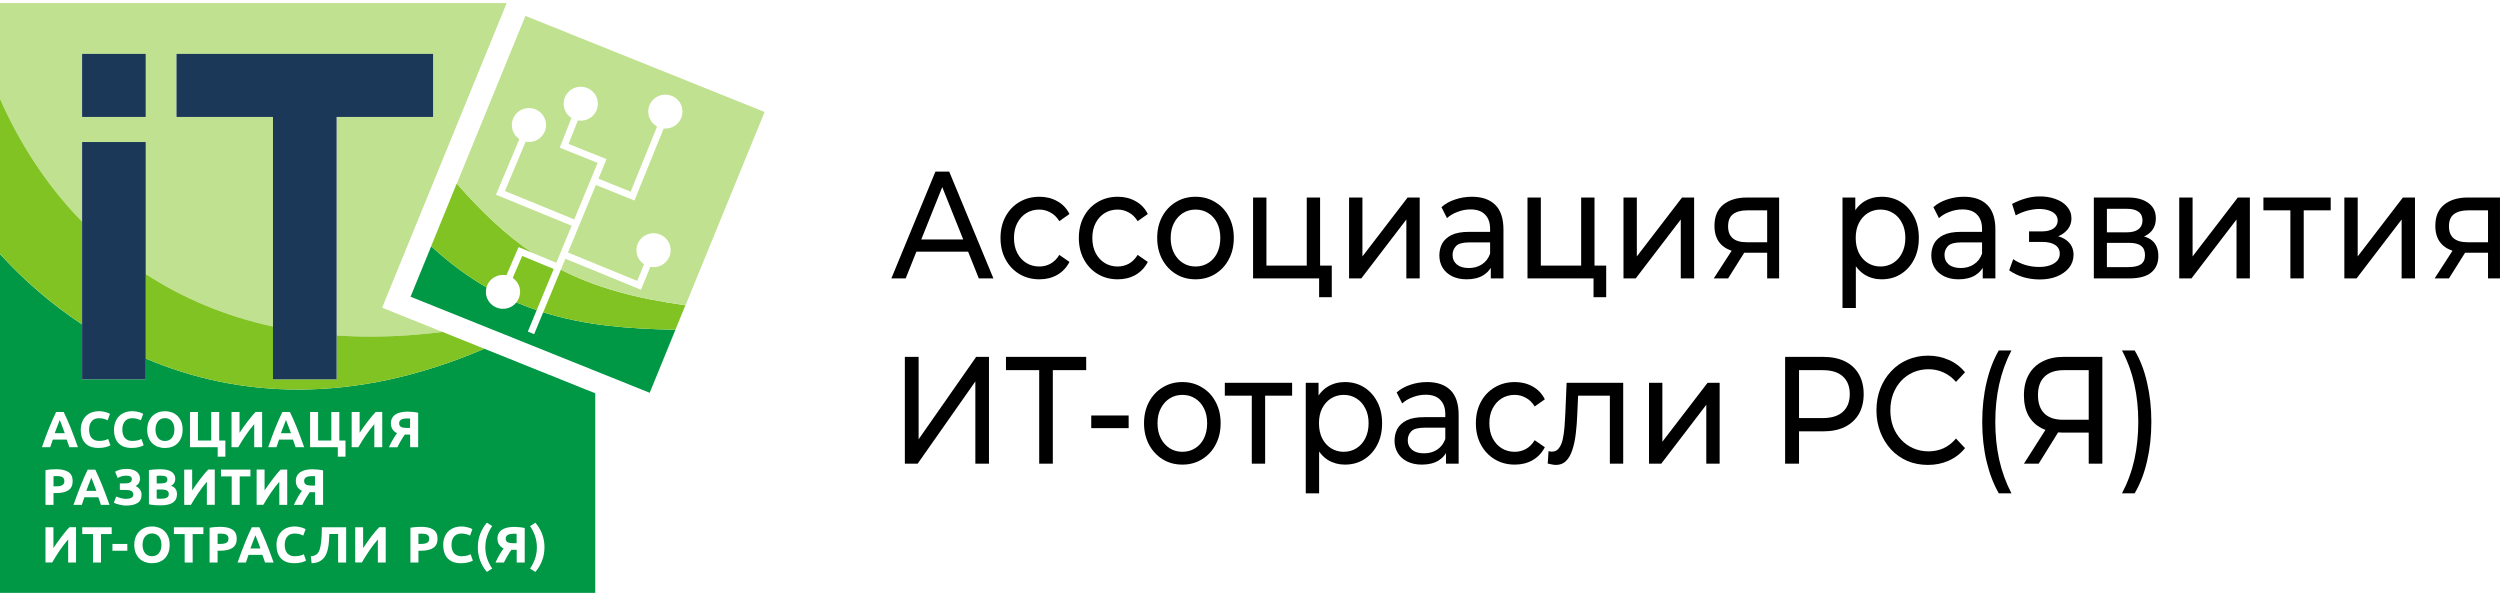 <?xml version="1.0" encoding="UTF-8"?> <svg xmlns="http://www.w3.org/2000/svg" width="253" height="60" viewBox="0 0 253 60" fill="none"> <g clip-path="url(#clip0_1_149)"> <path d="M54.057 33.815L53.417 33.554L54.313 31.387C53.624 31.153 52.941 30.893 52.26 30.601C51.948 30.991 51.468 31.246 50.923 31.252C49.967 31.262 49.182 30.505 49.171 29.557C49.167 29.393 49.192 29.235 49.233 29.084C47.354 27.993 45.491 26.631 43.639 24.922L41.547 30.027L65.75 39.75L68.357 33.369C63.68 33.287 59.252 32.95 54.969 31.605L54.057 33.815Z" fill="#009745"></path> <path d="M51.11 31.238C51.12 31.238 51.134 31.235 51.145 31.235C51.135 31.235 51.124 31.238 51.11 31.238ZM51.387 31.184C51.397 31.18 51.409 31.176 51.419 31.174C51.409 31.176 51.399 31.18 51.387 31.184ZM51.297 31.207C51.307 31.203 51.321 31.2 51.332 31.2C51.322 31.2 51.307 31.203 51.297 31.207ZM51.243 31.217C51.233 31.221 51.219 31.221 51.208 31.225C51.218 31.225 51.229 31.221 51.243 31.217ZM51.017 31.248C51.027 31.248 51.038 31.245 51.048 31.245C51.038 31.245 51.028 31.248 51.017 31.248ZM54.971 31.605C59.25 32.95 63.678 33.286 68.352 33.369L69.363 30.891C64.242 30.185 60.254 29.079 56.76 27.289L54.056 33.818L54.971 31.605ZM49.172 29.481C49.172 29.505 49.172 29.532 49.172 29.559C49.172 29.53 49.172 29.506 49.172 29.481ZM49.196 29.245C49.196 29.252 49.192 29.259 49.192 29.266C49.192 29.259 49.196 29.251 49.196 29.245ZM49.186 29.309C49.182 29.331 49.182 29.351 49.178 29.372C49.182 29.351 49.182 29.331 49.186 29.309ZM49.172 29.454C49.172 29.436 49.176 29.419 49.176 29.399C49.176 29.42 49.176 29.436 49.172 29.454ZM51.91 30.929C51.918 30.925 51.92 30.921 51.928 30.915C51.92 30.922 51.918 30.926 51.91 30.929ZM51.983 30.874C51.986 30.87 51.993 30.866 51.996 30.864C51.994 30.868 51.99 30.872 51.983 30.874ZM52.066 30.806C52.063 30.809 52.059 30.813 52.056 30.813C52.063 30.809 52.066 30.806 52.066 30.806ZM51.887 28.127C52.333 28.433 52.628 28.94 52.634 29.516C52.638 29.924 52.499 30.304 52.26 30.6C52.941 30.891 53.628 31.152 54.313 31.386L53.417 33.554L56.038 27.222L52.845 25.901L51.887 28.127ZM49.231 29.083C49.428 28.363 50.089 27.831 50.878 27.821C51.007 27.821 51.128 27.831 51.249 27.856L52.478 25.008L53.891 25.591C51.243 23.808 48.801 21.516 46.222 18.572L41.548 30.023L43.639 24.918C45.488 26.631 47.351 27.993 49.231 29.083ZM51.481 31.152C51.489 31.149 51.498 31.145 51.505 31.145C51.498 31.149 51.491 31.149 51.481 31.152ZM51.674 31.07C51.678 31.07 51.678 31.07 51.674 31.07C51.678 31.07 51.678 31.07 51.674 31.07ZM51.834 30.981C51.842 30.977 51.848 30.974 51.852 30.967C51.848 30.974 51.842 30.977 51.834 30.981ZM51.772 31.018C51.764 31.022 51.762 31.026 51.754 31.028C51.762 31.026 51.766 31.022 51.772 31.018Z" fill="#81C322"></path> <path d="M77.379 11.332L53.175 1.61L46.23 18.581C48.806 21.521 51.243 23.809 53.888 25.594L52.475 25.011L56.298 26.592L57.849 22.843L50.194 19.707L52.559 14.073C52.106 13.767 51.804 13.256 51.798 12.673C51.788 11.726 52.553 10.947 53.508 10.937C54.464 10.927 55.248 11.684 55.26 12.632C55.27 13.578 54.505 14.358 53.55 14.368C53.429 14.368 53.312 14.358 53.197 14.337L51.099 19.332L58.113 22.204L60.48 16.482L56.641 14.949L57.832 11.937C57.361 11.634 57.049 11.113 57.043 10.517C57.033 9.57 57.798 8.79 58.753 8.78C59.709 8.771 60.494 9.528 60.505 10.476C60.515 11.422 59.75 12.202 58.795 12.211C58.688 12.211 58.581 12.204 58.481 12.188L57.539 14.568L61.385 16.105L60.565 18.085L63.823 19.396L66.502 12.799C65.973 12.51 65.609 11.954 65.602 11.314C65.592 10.367 66.357 9.588 67.312 9.578C68.268 9.568 69.053 10.325 69.064 11.273C69.074 12.219 68.309 12.999 67.355 13.009C67.292 13.009 67.23 13.005 67.167 13.001L64.207 20.291L60.306 18.72L57.477 25.554L64.485 28.425L65.178 26.748C64.721 26.442 64.417 25.928 64.409 25.341C64.399 24.395 65.164 23.615 66.119 23.605C67.075 23.595 67.86 24.353 67.871 25.3C67.881 26.247 67.116 27.026 66.161 27.036C66.044 27.036 65.929 27.026 65.818 27.005L64.862 29.321L57.214 26.186L54.057 33.815L56.761 27.286C60.254 29.077 64.243 30.181 69.364 30.889L65.753 39.747L77.379 11.332Z" fill="#C0E190"></path> <path d="M26.051 54.683C26.006 54.567 25.965 54.464 25.93 54.377C25.896 54.288 25.869 54.22 25.845 54.169C25.828 54.22 25.8 54.291 25.766 54.38C25.731 54.469 25.694 54.57 25.649 54.686C25.605 54.802 25.557 54.932 25.502 55.068C25.448 55.207 25.392 55.354 25.337 55.507L26.358 55.507C26.303 55.354 26.251 55.207 26.199 55.068C26.147 54.928 26.096 54.799 26.051 54.683Z" fill="#009745"></path> <path d="M31.879 49.144V48.19C31.838 48.186 31.794 48.182 31.745 48.182C31.697 48.182 31.639 48.182 31.567 48.182C31.464 48.182 31.363 48.19 31.27 48.206C31.174 48.219 31.092 48.246 31.019 48.281C30.947 48.316 30.889 48.366 30.844 48.428C30.799 48.492 30.778 48.572 30.778 48.667C30.778 48.847 30.844 48.973 30.97 49.041C31.101 49.109 31.29 49.144 31.545 49.144L31.879 49.144Z" fill="#009745"></path> <path d="M16.895 49.645C16.771 49.577 16.593 49.538 16.362 49.538H15.856V50.452C15.914 50.459 15.976 50.465 16.048 50.469C16.116 50.473 16.193 50.476 16.275 50.476C16.516 50.476 16.709 50.442 16.857 50.374C17.005 50.306 17.08 50.18 17.08 49.996C17.081 49.829 17.019 49.714 16.895 49.645Z" fill="#009745"></path> <path d="M6.299 48.279C6.231 48.242 6.152 48.211 6.055 48.198C5.958 48.184 5.852 48.174 5.735 48.174C5.677 48.174 5.618 48.178 5.563 48.182C5.508 48.185 5.456 48.189 5.415 48.192V49.215H5.669C5.948 49.215 6.158 49.178 6.299 49.102C6.441 49.027 6.513 48.887 6.513 48.683C6.513 48.585 6.495 48.503 6.458 48.438C6.42 48.368 6.367 48.316 6.299 48.279Z" fill="#009745"></path> <path d="M49.013 35.293C35.639 41.039 24.01 40.23 14.748 36.284V38.391L8.308 38.391V32.827C5.135 30.741 2.352 28.299 0 25.709L0 60.001L60.241 60.001V39.801L49.013 35.293ZM31.381 41.695L32.191 41.695V44.584L33.531 44.584V41.695H34.341V44.584H34.964V46.213H34.185V45.259L31.381 45.259V41.695ZM27.521 44.196C27.642 43.87 27.759 43.562 27.878 43.273C27.995 42.984 28.11 42.711 28.221 42.453C28.336 42.196 28.449 41.942 28.574 41.695H29.343C29.46 41.942 29.579 42.196 29.692 42.453C29.807 42.715 29.924 42.986 30.038 43.273C30.155 43.562 30.274 43.87 30.395 44.196C30.516 44.522 30.645 44.879 30.783 45.259H29.915C29.873 45.136 29.831 45.009 29.786 44.879C29.741 44.748 29.692 44.617 29.647 44.488L28.242 44.488C28.197 44.619 28.152 44.749 28.107 44.879C28.062 45.008 28.021 45.136 27.979 45.259H27.138C27.271 44.879 27.4 44.522 27.521 44.196ZM27.178 49.053C27.32 48.85 27.461 48.659 27.607 48.47C27.749 48.285 27.89 48.107 28.029 47.941C28.167 47.777 28.292 47.636 28.409 47.522L29.067 47.522V51.09L28.267 51.09V48.754C27.963 49.107 27.675 49.481 27.405 49.879C27.135 50.277 26.882 50.682 26.65 51.087L25.971 51.087V47.519L26.774 47.519V49.625C26.904 49.447 27.037 49.256 27.178 49.053ZM23.436 41.695H24.24V43.801C24.364 43.616 24.495 43.425 24.638 43.222C24.78 43.019 24.921 42.828 25.067 42.639C25.209 42.453 25.35 42.276 25.489 42.11C25.628 41.945 25.752 41.804 25.87 41.691L26.527 41.691V45.259L25.727 45.259V42.922C25.423 43.276 25.136 43.65 24.865 44.048C24.595 44.446 24.342 44.851 24.11 45.255H23.431V41.695H23.436ZM22.365 48.212V47.526L25.345 47.526V48.212L24.258 48.212V51.094H23.448V48.212L22.365 48.212ZM19.225 41.695L20.035 41.695V44.584H21.375V41.695L22.185 41.695V44.584L22.808 44.584V46.213L22.029 46.213V45.259L19.225 45.259V41.695ZM15.047 42.672C15.144 42.439 15.275 42.247 15.437 42.089C15.6 41.931 15.79 41.814 16.009 41.732C16.224 41.654 16.452 41.615 16.69 41.615C16.936 41.615 17.168 41.656 17.387 41.732C17.605 41.811 17.795 41.931 17.958 42.089C18.12 42.247 18.249 42.442 18.343 42.672C18.436 42.906 18.481 43.173 18.481 43.478C18.481 43.783 18.436 44.051 18.343 44.284C18.249 44.518 18.124 44.709 17.966 44.867C17.806 45.025 17.616 45.142 17.398 45.221C17.176 45.299 16.941 45.337 16.688 45.337C16.442 45.337 16.21 45.296 15.991 45.221C15.773 45.142 15.583 45.025 15.42 44.867C15.258 44.713 15.129 44.518 15.035 44.284C14.942 44.05 14.897 43.783 14.897 43.478C14.902 43.17 14.949 42.902 15.047 42.672ZM11.684 42.686C11.778 42.452 11.906 42.257 12.069 42.099C12.231 41.937 12.426 41.818 12.65 41.736C12.875 41.654 13.117 41.613 13.38 41.613C13.533 41.613 13.671 41.623 13.796 41.648C13.921 41.672 14.032 41.696 14.122 41.724C14.215 41.755 14.295 41.782 14.358 41.813C14.42 41.844 14.465 41.868 14.492 41.885L14.257 42.533C14.146 42.475 14.018 42.424 13.868 42.385C13.72 42.344 13.554 42.323 13.367 42.323C13.242 42.323 13.121 42.344 13 42.385C12.879 42.426 12.775 42.492 12.685 42.584C12.592 42.676 12.519 42.793 12.463 42.937C12.408 43.081 12.38 43.257 12.38 43.462C12.38 43.626 12.397 43.782 12.434 43.922C12.469 44.066 12.528 44.186 12.61 44.289C12.69 44.392 12.798 44.474 12.929 44.533C13.06 44.595 13.22 44.622 13.407 44.622C13.524 44.622 13.631 44.615 13.721 44.601C13.815 44.587 13.897 44.57 13.971 44.553C14.043 44.535 14.106 44.512 14.162 44.488C14.217 44.464 14.265 44.443 14.314 44.42L14.539 45.065C14.424 45.133 14.262 45.196 14.054 45.25C13.847 45.305 13.604 45.332 13.331 45.332C12.745 45.332 12.298 45.171 11.994 44.849C11.686 44.527 11.533 44.07 11.533 43.477C11.543 43.18 11.592 42.92 11.684 42.686ZM11.761 50.251C11.809 50.272 11.868 50.296 11.94 50.319C12.009 50.346 12.089 50.37 12.176 50.395C12.262 50.419 12.352 50.44 12.446 50.457C12.539 50.475 12.633 50.485 12.726 50.485C12.955 50.485 13.138 50.453 13.281 50.385C13.423 50.32 13.492 50.207 13.492 50.046C13.492 49.946 13.468 49.868 13.423 49.802C13.378 49.74 13.316 49.692 13.239 49.661C13.163 49.63 13.07 49.607 12.962 49.597C12.855 49.587 12.74 49.579 12.617 49.579L12.129 49.579V48.92L12.675 48.92C12.769 48.92 12.855 48.913 12.939 48.899C13.018 48.885 13.091 48.862 13.15 48.827C13.208 48.792 13.257 48.748 13.292 48.693C13.327 48.638 13.344 48.569 13.344 48.486C13.344 48.369 13.296 48.283 13.206 48.222C13.112 48.164 12.981 48.137 12.811 48.137C12.62 48.137 12.454 48.158 12.313 48.201C12.171 48.246 12.036 48.301 11.908 48.373L11.648 47.739C11.787 47.653 11.953 47.584 12.15 47.53C12.343 47.479 12.569 47.452 12.818 47.452C13.011 47.452 13.192 47.473 13.358 47.516C13.524 47.561 13.666 47.623 13.787 47.705C13.908 47.791 14.002 47.897 14.071 48.025C14.137 48.155 14.171 48.302 14.171 48.474C14.171 48.604 14.136 48.735 14.063 48.862C13.991 48.992 13.883 49.098 13.737 49.188C13.817 49.229 13.893 49.277 13.962 49.332C14.031 49.386 14.093 49.452 14.149 49.521C14.202 49.593 14.247 49.675 14.278 49.764C14.309 49.857 14.326 49.956 14.326 50.071C14.326 50.451 14.192 50.73 13.918 50.901C13.645 51.077 13.267 51.162 12.783 51.162C12.662 51.162 12.54 51.155 12.422 51.135C12.305 51.118 12.186 51.098 12.079 51.07C11.971 51.043 11.868 51.016 11.771 50.981C11.673 50.946 11.591 50.912 11.517 50.874L11.761 50.251ZM8.32 42.686C8.413 42.452 8.542 42.257 8.704 42.099C8.866 41.937 9.061 41.818 9.286 41.736C9.51 41.654 9.752 41.613 10.016 41.613C10.168 41.613 10.306 41.623 10.431 41.648C10.556 41.672 10.667 41.696 10.757 41.724C10.851 41.755 10.931 41.782 10.993 41.813C11.055 41.844 11.1 41.868 11.128 41.885L10.892 42.533C10.781 42.475 10.653 42.424 10.504 42.385C10.355 42.344 10.189 42.323 10.002 42.323C9.877 42.323 9.756 42.344 9.635 42.385C9.514 42.426 9.41 42.492 9.321 42.584C9.227 42.676 9.155 42.793 9.098 42.937C9.043 43.081 9.015 43.257 9.015 43.462C9.015 43.626 9.032 43.782 9.07 43.922C9.105 44.066 9.163 44.186 9.246 44.289C9.326 44.392 9.433 44.474 9.564 44.533C9.695 44.595 9.855 44.622 10.042 44.622C10.159 44.622 10.267 44.615 10.356 44.601C10.45 44.587 10.532 44.57 10.606 44.553C10.678 44.535 10.741 44.512 10.797 44.488C10.852 44.464 10.901 44.443 10.949 44.42L11.174 45.065C11.059 45.133 10.897 45.196 10.69 45.25C10.482 45.305 10.239 45.332 9.966 45.332C9.38 45.332 8.934 45.171 8.629 44.849C8.321 44.527 8.169 44.07 8.169 43.477C8.177 43.18 8.226 42.92 8.32 42.686ZM4.625 44.196C4.746 43.87 4.864 43.562 4.982 43.273C5.1 42.984 5.215 42.711 5.326 42.453C5.44 42.196 5.554 41.942 5.679 41.695L6.448 41.695C6.565 41.942 6.683 42.196 6.797 42.453C6.912 42.715 7.029 42.986 7.143 43.273C7.26 43.562 7.379 43.87 7.5 44.196C7.621 44.522 7.749 44.879 7.888 45.259H7.019C6.978 45.136 6.936 45.009 6.891 44.879C6.846 44.748 6.797 44.617 6.752 44.488L5.346 44.488C5.301 44.619 5.256 44.749 5.211 44.879C5.166 45.009 5.125 45.136 5.082 45.259L4.241 45.259C4.376 44.879 4.504 44.522 4.625 44.196ZM7.354 48.686C7.354 49.115 7.208 49.424 6.917 49.617C6.626 49.808 6.21 49.901 5.67 49.901L5.414 49.901V51.095L4.604 51.095V47.578C4.78 47.544 4.967 47.52 5.165 47.506C5.362 47.492 5.535 47.485 5.684 47.485C6.22 47.485 6.632 47.577 6.919 47.766C7.209 47.955 7.354 48.261 7.354 48.686ZM7.699 56.926H6.899V54.591C6.595 54.944 6.308 55.318 6.037 55.716C5.767 56.114 5.514 56.52 5.282 56.924L4.603 56.924V53.356L5.407 53.356V55.463C5.532 55.277 5.663 55.086 5.805 54.883C5.947 54.68 6.088 54.489 6.234 54.3C6.376 54.115 6.517 53.937 6.656 53.771C6.795 53.607 6.919 53.465 7.037 53.352H7.694V56.926H7.699ZM7.437 51.095C7.572 50.711 7.701 50.358 7.822 50.032C7.943 49.706 8.06 49.398 8.179 49.109C8.296 48.821 8.411 48.547 8.522 48.29C8.637 48.032 8.75 47.779 8.875 47.531L9.644 47.531C9.761 47.779 9.88 48.032 9.993 48.29C10.108 48.551 10.225 48.822 10.339 49.109C10.456 49.398 10.575 49.706 10.696 50.032C10.817 50.358 10.945 50.715 11.084 51.095H10.215C10.174 50.972 10.132 50.845 10.087 50.715C10.042 50.584 9.993 50.453 9.948 50.324L8.542 50.324C8.497 50.455 8.452 50.585 8.407 50.715C8.362 50.845 8.321 50.972 8.278 51.095L7.437 51.095ZM11.307 54.045H10.22V56.926H9.41V54.045L8.323 54.045V53.358L11.304 53.358V54.045H11.307ZM12.883 55.736L11.377 55.736V55.044L12.884 55.044V55.736H12.883ZM17.034 55.945C16.94 56.179 16.815 56.37 16.657 56.528C16.497 56.686 16.307 56.803 16.089 56.882C15.867 56.96 15.632 56.998 15.379 56.998C15.133 56.998 14.901 56.958 14.682 56.882C14.464 56.803 14.274 56.686 14.111 56.528C13.948 56.374 13.82 56.179 13.726 55.945C13.633 55.711 13.588 55.444 13.588 55.139C13.588 54.833 13.636 54.566 13.734 54.334C13.831 54.1 13.962 53.908 14.124 53.75C14.287 53.592 14.477 53.475 14.696 53.393C14.911 53.315 15.139 53.276 15.377 53.276C15.623 53.276 15.855 53.318 16.074 53.393C16.292 53.472 16.482 53.592 16.645 53.75C16.808 53.908 16.936 54.103 17.03 54.334C17.123 54.567 17.168 54.835 17.168 55.139C17.172 55.445 17.127 55.715 17.034 55.945ZM16.268 51.139C16.071 51.139 15.874 51.131 15.679 51.121C15.482 51.108 15.281 51.08 15.07 51.035V47.577C15.236 47.546 15.416 47.522 15.617 47.509C15.814 47.491 15.998 47.485 16.167 47.485C16.396 47.485 16.607 47.502 16.798 47.534C16.988 47.568 17.154 47.623 17.293 47.701C17.432 47.78 17.539 47.883 17.619 48.014C17.699 48.144 17.736 48.302 17.736 48.49C17.736 48.775 17.598 49.001 17.32 49.165C17.549 49.251 17.705 49.368 17.787 49.515C17.871 49.663 17.912 49.827 17.912 50.012C17.912 50.386 17.774 50.667 17.5 50.856C17.221 51.047 16.813 51.139 16.268 51.139ZM20.585 54.045H19.498V56.926L18.688 56.926V54.045L17.601 54.045V53.358L20.582 53.358V54.045H20.585ZM20.077 49.884C19.808 50.282 19.555 50.687 19.322 51.091L18.643 51.091V47.524L19.447 47.524V49.63C19.572 49.445 19.703 49.253 19.845 49.051C19.988 48.848 20.129 48.657 20.275 48.468C20.417 48.282 20.558 48.104 20.697 47.939C20.835 47.775 20.96 47.633 21.077 47.52H21.735V51.088H20.935V48.751C20.634 49.112 20.347 49.486 20.077 49.884ZM23.522 55.448C23.231 55.637 22.816 55.733 22.275 55.733H22.019V56.926L21.209 56.926V53.41C21.385 53.375 21.573 53.351 21.77 53.337C21.967 53.324 22.14 53.316 22.289 53.316C22.826 53.316 23.238 53.408 23.524 53.597C23.812 53.786 23.958 54.091 23.958 54.516C23.958 54.948 23.813 55.256 23.522 55.448ZM26.822 56.926C26.781 56.803 26.738 56.676 26.693 56.546C26.648 56.415 26.6 56.285 26.555 56.155L25.149 56.155C25.105 56.286 25.06 56.416 25.015 56.546C24.97 56.676 24.929 56.803 24.886 56.926H24.045C24.18 56.542 24.308 56.189 24.429 55.863C24.55 55.537 24.668 55.229 24.786 54.94C24.904 54.652 25.018 54.378 25.13 54.121C25.244 53.863 25.358 53.61 25.483 53.362L26.252 53.362C26.369 53.61 26.487 53.863 26.601 54.121C26.716 54.382 26.833 54.653 26.947 54.94C27.064 55.229 27.183 55.537 27.304 55.863C27.425 56.189 27.553 56.546 27.692 56.926H26.822ZM30.501 56.916C30.294 56.971 30.051 56.998 29.777 56.998C29.192 56.998 28.745 56.837 28.441 56.515C28.132 56.193 27.98 55.736 27.98 55.143C27.98 54.848 28.029 54.583 28.119 54.355C28.212 54.121 28.341 53.926 28.503 53.768C28.665 53.606 28.86 53.487 29.085 53.404C29.309 53.322 29.551 53.281 29.815 53.281C29.967 53.281 30.105 53.291 30.23 53.316C30.355 53.341 30.466 53.365 30.556 53.392C30.65 53.423 30.73 53.45 30.792 53.482C30.854 53.513 30.899 53.536 30.927 53.554L30.691 54.202C30.58 54.143 30.452 54.092 30.303 54.054C30.154 54.013 29.988 53.992 29.801 53.992C29.676 53.992 29.555 54.013 29.434 54.054C29.313 54.095 29.209 54.161 29.119 54.253C29.026 54.345 28.953 54.462 28.897 54.606C28.843 54.75 28.814 54.925 28.814 55.131C28.814 55.295 28.831 55.45 28.869 55.591C28.904 55.735 28.962 55.854 29.045 55.958C29.125 56.061 29.232 56.143 29.363 56.201C29.494 56.264 29.654 56.291 29.841 56.291C29.958 56.291 30.066 56.283 30.155 56.27C30.249 56.256 30.331 56.239 30.405 56.221C30.477 56.204 30.54 56.18 30.596 56.157C30.651 56.133 30.7 56.112 30.748 56.088L30.973 56.734C30.868 56.8 30.709 56.862 30.501 56.916ZM30.979 50.381C30.841 50.615 30.712 50.851 30.595 51.095H29.74C29.802 50.955 29.868 50.818 29.941 50.676C30.009 50.539 30.083 50.409 30.155 50.286C30.228 50.163 30.298 50.049 30.366 49.942C30.435 49.839 30.497 49.747 30.56 49.667C30.484 49.633 30.407 49.589 30.335 49.531C30.259 49.476 30.193 49.408 30.134 49.328C30.076 49.25 30.027 49.156 29.992 49.047C29.957 48.938 29.937 48.813 29.937 48.673C29.937 48.477 29.976 48.306 30.054 48.158C30.13 48.01 30.241 47.887 30.386 47.787C30.529 47.688 30.704 47.612 30.913 47.565C31.118 47.516 31.35 47.489 31.606 47.489C31.752 47.489 31.92 47.499 32.119 47.516C32.312 47.533 32.507 47.561 32.696 47.602V51.091L31.886 51.091V49.812H31.637C31.592 49.812 31.551 49.812 31.506 49.812C31.461 49.812 31.412 49.808 31.354 49.802C31.242 49.956 31.118 50.151 30.979 50.381ZM35.026 56.926H34.217V54.038H33.334C33.324 54.268 33.31 54.498 33.295 54.73C33.278 54.964 33.251 55.187 33.212 55.403C33.171 55.619 33.114 55.822 33.042 56.01C32.966 56.199 32.866 56.367 32.734 56.507C32.603 56.651 32.443 56.768 32.25 56.854C32.056 56.94 31.817 56.989 31.537 56.998L31.451 56.298C31.701 56.271 31.894 56.209 32.025 56.109C32.16 56.014 32.261 55.862 32.333 55.66C32.419 55.41 32.482 55.087 32.517 54.689C32.552 54.295 32.572 53.849 32.572 53.358L35.03 53.358V56.926H35.026ZM35.591 41.695H36.394V43.801C36.519 43.616 36.65 43.425 36.792 43.222C36.935 43.019 37.076 42.828 37.222 42.639C37.364 42.453 37.505 42.276 37.644 42.11C37.782 41.945 37.911 41.804 38.021 41.691L38.682 41.691V45.259H37.882V42.922C37.578 43.276 37.291 43.65 37.02 44.048C36.75 44.446 36.497 44.851 36.265 45.255H35.589V41.695H35.591ZM39.039 56.926L38.239 56.926V54.591C37.934 54.944 37.647 55.318 37.377 55.716C37.107 56.114 36.854 56.52 36.621 56.924L35.944 56.924V53.356L36.748 53.356V55.463C36.872 55.277 37.003 55.086 37.146 54.883C37.288 54.68 37.429 54.489 37.575 54.3C37.717 54.115 37.858 53.937 37.997 53.771C38.135 53.607 38.26 53.465 38.374 53.352L39.035 53.352V56.926H39.039ZM41.255 43.979C41.211 43.979 41.169 43.979 41.124 43.979C41.08 43.979 41.031 43.976 40.976 43.969C40.861 44.124 40.734 44.316 40.599 44.549C40.461 44.783 40.332 45.019 40.215 45.263L39.36 45.263C39.422 45.122 39.488 44.985 39.561 44.844C39.629 44.707 39.703 44.576 39.775 44.453C39.848 44.33 39.918 44.217 39.99 44.11C40.059 44.007 40.121 43.915 40.181 43.835C40.105 43.8 40.029 43.757 39.956 43.698C39.88 43.644 39.814 43.575 39.755 43.496C39.697 43.417 39.648 43.324 39.613 43.215C39.574 43.105 39.558 42.981 39.558 42.84C39.558 42.645 39.597 42.473 39.675 42.325C39.752 42.177 39.863 42.054 40.007 41.955C40.15 41.855 40.326 41.779 40.534 41.732C40.739 41.684 40.971 41.656 41.227 41.656C41.373 41.656 41.541 41.666 41.74 41.684C41.933 41.701 42.128 41.728 42.318 41.77V45.259L41.508 45.259V43.979H41.255ZM43.845 55.448C43.554 55.637 43.139 55.733 42.598 55.733H42.345V56.926L41.535 56.926V53.41C41.711 53.375 41.898 53.351 42.095 53.337C42.293 53.324 42.466 53.316 42.615 53.316C43.151 53.316 43.563 53.408 43.85 53.597C44.137 53.786 44.279 54.091 44.279 54.516C44.281 54.948 44.136 55.256 43.845 55.448ZM47.372 56.916C47.165 56.971 46.922 56.998 46.652 56.998C46.067 56.998 45.62 56.837 45.315 56.515C45.007 56.193 44.855 55.736 44.855 55.143C44.855 54.848 44.9 54.583 44.993 54.355C45.087 54.125 45.215 53.926 45.378 53.768C45.54 53.606 45.735 53.487 45.959 53.404C46.184 53.322 46.426 53.281 46.69 53.281C46.842 53.281 46.98 53.291 47.105 53.316C47.23 53.341 47.341 53.365 47.434 53.392C47.528 53.423 47.608 53.45 47.67 53.482C47.733 53.513 47.778 53.536 47.805 53.554L47.569 54.202C47.458 54.143 47.331 54.092 47.181 54.054C47.033 54.013 46.867 53.992 46.679 53.992C46.555 53.992 46.434 54.013 46.313 54.054C46.195 54.095 46.088 54.161 45.998 54.253C45.904 54.345 45.832 54.462 45.776 54.606C45.721 54.75 45.692 54.925 45.692 55.131C45.692 55.295 45.71 55.45 45.747 55.591C45.782 55.735 45.841 55.854 45.923 55.958C46.003 56.061 46.11 56.143 46.241 56.201C46.373 56.264 46.532 56.291 46.719 56.291C46.837 56.291 46.944 56.283 47.038 56.27C47.131 56.256 47.214 56.239 47.287 56.221C47.361 56.204 47.422 56.18 47.481 56.157C47.536 56.133 47.584 56.112 47.629 56.088L47.854 56.734C47.743 56.8 47.581 56.862 47.372 56.916ZM49.308 56.546C49.436 56.913 49.606 57.242 49.813 57.533L49.273 57.877C48.978 57.537 48.75 57.156 48.594 56.734C48.434 56.312 48.356 55.862 48.356 55.386C48.356 54.909 48.435 54.459 48.594 54.038C48.754 53.616 48.978 53.234 49.273 52.895L49.813 53.238C49.606 53.529 49.436 53.858 49.308 54.225C49.179 54.592 49.117 54.98 49.117 55.384C49.114 55.791 49.179 56.179 49.308 56.546ZM53.099 56.926L52.289 56.926V55.643H52.04C51.995 55.643 51.954 55.643 51.909 55.643C51.864 55.643 51.815 55.639 51.76 55.633C51.645 55.787 51.518 55.98 51.383 56.212C51.245 56.446 51.116 56.683 50.999 56.926H50.144C50.206 56.786 50.273 56.649 50.345 56.507C50.414 56.37 50.487 56.24 50.56 56.117C50.632 55.994 50.702 55.88 50.774 55.774C50.843 55.67 50.905 55.578 50.965 55.499C50.889 55.464 50.813 55.42 50.741 55.362C50.664 55.307 50.598 55.239 50.54 55.159C50.481 55.081 50.432 54.988 50.397 54.878C50.359 54.769 50.343 54.644 50.343 54.504C50.343 54.309 50.381 54.137 50.46 53.989C50.536 53.841 50.647 53.718 50.792 53.618C50.934 53.519 51.11 53.443 51.319 53.396C51.523 53.347 51.755 53.32 52.011 53.32C52.157 53.32 52.326 53.33 52.524 53.347C52.718 53.365 52.912 53.392 53.102 53.433L53.099 56.926ZM54.862 56.735C54.702 57.156 54.474 57.538 54.18 57.878L53.64 57.535C53.847 57.243 54.014 56.914 54.142 56.547C54.27 56.18 54.333 55.796 54.333 55.388C54.333 54.983 54.266 54.6 54.142 54.229C54.013 53.862 53.847 53.533 53.64 53.242L54.18 52.898C54.475 53.238 54.699 53.618 54.862 54.041C55.021 54.463 55.1 54.913 55.1 55.389C55.1 55.863 55.02 56.312 54.862 56.735Z" fill="#009745"></path> <path d="M9.59 49.236C9.538 49.097 9.491 48.967 9.446 48.851C9.401 48.735 9.36 48.633 9.325 48.545C9.291 48.456 9.264 48.388 9.24 48.338C9.223 48.388 9.195 48.46 9.161 48.549C9.126 48.638 9.089 48.739 9.044 48.855C9 48.971 8.951 49.1 8.897 49.236C8.843 49.376 8.787 49.522 8.732 49.675L9.753 49.675C9.693 49.522 9.639 49.376 9.59 49.236Z" fill="#009745"></path> <path d="M29.286 43.403C29.234 43.264 29.187 43.134 29.142 43.018C29.097 42.902 29.056 42.8 29.021 42.712C28.987 42.623 28.959 42.556 28.936 42.505C28.919 42.556 28.891 42.627 28.857 42.716C28.822 42.805 28.785 42.906 28.74 43.022C28.696 43.138 28.647 43.268 28.593 43.403C28.538 43.543 28.483 43.69 28.428 43.843L29.449 43.843C29.393 43.69 29.338 43.543 29.286 43.403Z" fill="#009745"></path> <path d="M51.968 54.014C51.865 54.014 51.765 54.021 51.672 54.037C51.575 54.051 51.493 54.078 51.42 54.113C51.348 54.147 51.29 54.198 51.245 54.26C51.201 54.324 51.177 54.403 51.177 54.498C51.177 54.678 51.243 54.805 51.369 54.873C51.499 54.941 51.689 54.975 51.943 54.975L52.281 54.975V54.021C52.24 54.017 52.195 54.014 52.147 54.014C52.098 54.014 52.04 54.014 51.968 54.014Z" fill="#009745"></path> <path d="M6.394 43.403C6.342 43.264 6.295 43.134 6.249 43.018C6.204 42.902 6.164 42.8 6.129 42.712C6.094 42.623 6.067 42.556 6.044 42.505C6.026 42.556 5.999 42.627 5.964 42.716C5.93 42.805 5.892 42.906 5.848 43.022C5.803 43.138 5.755 43.268 5.701 43.403C5.646 43.543 5.59 43.69 5.536 43.843L6.556 43.843C6.497 43.69 6.442 43.543 6.394 43.403Z" fill="#009745"></path> <path d="M41.497 42.354C41.456 42.351 41.411 42.347 41.363 42.347C41.314 42.347 41.256 42.347 41.184 42.347C41.081 42.347 40.981 42.354 40.888 42.37C40.791 42.384 40.709 42.411 40.636 42.446C40.564 42.48 40.506 42.531 40.461 42.593C40.416 42.657 40.393 42.736 40.393 42.831C40.393 43.012 40.459 43.138 40.585 43.206C40.715 43.274 40.905 43.308 41.159 43.308L41.497 43.308V42.354Z" fill="#009745"></path> <path d="M16.085 54.299C16.002 54.2 15.906 54.121 15.785 54.065C15.664 54.009 15.531 53.983 15.383 53.983C15.23 53.983 15.096 54.011 14.977 54.069C14.86 54.127 14.759 54.206 14.679 54.305C14.595 54.408 14.533 54.528 14.492 54.668C14.447 54.813 14.425 54.967 14.425 55.138C14.425 55.314 14.447 55.472 14.492 55.612C14.533 55.753 14.595 55.873 14.679 55.975C14.759 56.079 14.859 56.153 14.977 56.209C15.095 56.264 15.23 56.291 15.383 56.291C15.531 56.291 15.666 56.264 15.785 56.209C15.906 56.154 16.003 56.075 16.085 55.975C16.165 55.876 16.228 55.753 16.273 55.612C16.314 55.472 16.339 55.314 16.339 55.138C16.339 54.963 16.318 54.805 16.273 54.662C16.228 54.522 16.165 54.402 16.085 54.299Z" fill="#009745"></path> <path d="M15.989 44.312C16.069 44.416 16.169 44.49 16.288 44.546C16.405 44.601 16.541 44.628 16.693 44.628C16.842 44.628 16.977 44.601 17.095 44.546C17.216 44.491 17.313 44.412 17.396 44.312C17.476 44.213 17.538 44.09 17.583 43.949C17.624 43.809 17.649 43.651 17.649 43.475C17.649 43.3 17.628 43.142 17.583 42.999C17.538 42.858 17.476 42.735 17.396 42.632C17.312 42.533 17.216 42.454 17.095 42.398C16.974 42.344 16.842 42.316 16.693 42.316C16.541 42.316 16.406 42.344 16.288 42.402C16.17 42.461 16.069 42.539 15.989 42.638C15.906 42.742 15.843 42.861 15.802 43.002C15.757 43.146 15.736 43.3 15.736 43.472C15.736 43.647 15.757 43.805 15.802 43.945C15.843 44.09 15.906 44.213 15.989 44.312Z" fill="#009745"></path> <path d="M16.781 48.83C16.888 48.769 16.94 48.667 16.94 48.526C16.94 48.383 16.885 48.284 16.775 48.222C16.665 48.164 16.503 48.137 16.29 48.137C16.222 48.137 16.145 48.137 16.069 48.141C15.99 48.145 15.918 48.148 15.856 48.154V48.924H16.248C16.5 48.922 16.675 48.891 16.781 48.83Z" fill="#009745"></path> <path d="M22.907 54.108C22.839 54.071 22.76 54.04 22.663 54.027C22.566 54.013 22.46 54.003 22.343 54.003C22.285 54.003 22.227 54.007 22.171 54.011C22.116 54.014 22.064 54.018 22.023 54.02V55.044H22.277C22.556 55.044 22.766 55.007 22.907 54.931C23.049 54.856 23.121 54.716 23.121 54.512C23.121 54.413 23.103 54.332 23.066 54.266C23.028 54.197 22.976 54.146 22.907 54.108Z" fill="#009745"></path> <path d="M43.227 54.108C43.158 54.071 43.079 54.04 42.982 54.027C42.886 54.013 42.779 54.003 42.662 54.003C42.604 54.003 42.546 54.007 42.49 54.011C42.435 54.014 42.383 54.018 42.342 54.02V55.044H42.594C42.873 55.044 43.083 55.007 43.224 54.931C43.365 54.856 43.437 54.716 43.437 54.512C43.437 54.413 43.42 54.332 43.383 54.266C43.347 54.197 43.295 54.146 43.227 54.108Z" fill="#009745"></path> <path d="M51.275 0.311L0 0.311L0 10.006C1.95 14.438 4.692 18.737 8.31 22.446V14.376L14.75 14.376V27.738C18.434 30.134 22.712 31.982 27.628 33.049V11.838L17.865 11.838V5.457L27.628 5.457L34.068 5.457L43.832 5.457V11.838L34.068 11.838V33.952C37.392 34.178 40.957 34.078 44.776 33.591L38.67 31.139L51.275 0.311ZM14.748 11.838L8.309 11.838V5.457L14.748 5.457V11.838Z" fill="#C0E190"></path> <path d="M8.31 22.442C4.692 18.734 1.95 14.435 0 10.002L0 25.7C2.352 28.291 5.135 30.733 8.31 32.819V22.442Z" fill="#81C322"></path> <path d="M44.776 33.589C40.957 34.077 37.391 34.176 34.068 33.95V38.389L27.628 38.389V33.048C22.712 31.981 18.432 30.132 14.749 27.738V36.284C24.014 40.232 35.643 41.038 49.014 35.293L44.776 33.589Z" fill="#81C322"></path> <path d="M14.748 5.454V11.835L8.308 11.835V5.454L14.748 5.454ZM8.309 14.373V38.387L14.749 38.387V14.373L8.309 14.373ZM43.83 5.454L34.066 5.454L27.626 5.454L17.863 5.454V11.835L27.626 11.835V38.388L34.066 38.388V11.835L43.83 11.835V5.454Z" fill="#1B3858"></path> </g> <path d="M90.206 28.174L94.666 17.364H96.059L100.534 28.174H99.056L95.074 18.229H95.637L91.655 28.174H90.206ZM92.106 25.472L92.485 24.236H98.029L98.437 25.472H92.106Z" fill="black"></path> <path d="M105.19 28.267C104.431 28.267 103.75 28.087 103.15 27.726C102.559 27.366 102.095 26.872 101.757 26.244C101.419 25.616 101.251 24.895 101.251 24.082C101.251 23.268 101.419 22.548 101.757 21.92C102.095 21.292 102.559 20.803 103.15 20.453C103.75 20.092 104.431 19.912 105.19 19.912C105.866 19.912 106.466 20.061 106.991 20.36C107.526 20.648 107.939 21.081 108.23 21.657L107.203 22.383C106.959 21.982 106.658 21.688 106.302 21.503C105.955 21.307 105.58 21.209 105.176 21.209C104.689 21.209 104.252 21.328 103.868 21.564C103.483 21.801 103.178 22.136 102.953 22.568C102.728 22.99 102.615 23.495 102.615 24.082C102.615 24.669 102.728 25.178 102.953 25.611C103.178 26.043 103.483 26.378 103.868 26.614C104.252 26.851 104.689 26.97 105.176 26.97C105.58 26.97 105.955 26.877 106.302 26.692C106.658 26.496 106.959 26.197 107.203 25.796L108.23 26.506C107.939 27.073 107.526 27.51 106.991 27.819C106.466 28.117 105.866 28.267 105.19 28.267Z" fill="black"></path> <path d="M113.119 28.267C112.359 28.267 111.679 28.087 111.079 27.726C110.488 27.366 110.023 26.872 109.686 26.244C109.348 25.616 109.179 24.895 109.179 24.082C109.179 23.268 109.348 22.548 109.686 21.92C110.023 21.292 110.488 20.803 111.079 20.453C111.679 20.092 112.359 19.912 113.119 19.912C113.794 19.912 114.395 20.061 114.92 20.36C115.455 20.648 115.867 21.081 116.158 21.657L115.131 22.383C114.887 21.982 114.587 21.688 114.231 21.503C113.883 21.307 113.508 21.209 113.105 21.209C112.617 21.209 112.181 21.328 111.796 21.564C111.412 21.801 111.107 22.136 110.882 22.568C110.657 22.99 110.544 23.495 110.544 24.082C110.544 24.669 110.657 25.178 110.882 25.611C111.107 26.043 111.412 26.378 111.796 26.614C112.181 26.851 112.617 26.97 113.105 26.97C113.508 26.97 113.883 26.877 114.231 26.692C114.587 26.496 114.887 26.197 115.131 25.796L116.158 26.506C115.867 27.073 115.455 27.51 114.92 27.819C114.395 28.117 113.794 28.267 113.119 28.267Z" fill="black"></path> <path d="M120.991 28.267C120.241 28.267 119.575 28.087 118.993 27.726C118.412 27.366 117.952 26.872 117.614 26.244C117.277 25.605 117.108 24.885 117.108 24.082C117.108 23.268 117.277 22.548 117.614 21.92C117.952 21.292 118.412 20.803 118.993 20.453C119.575 20.092 120.241 19.912 120.991 19.912C121.732 19.912 122.394 20.092 122.975 20.453C123.566 20.803 124.026 21.292 124.354 21.92C124.692 22.537 124.861 23.258 124.861 24.082C124.861 24.895 124.692 25.616 124.354 26.244C124.026 26.872 123.566 27.366 122.975 27.726C122.394 28.087 121.732 28.267 120.991 28.267ZM120.991 26.97C121.47 26.97 121.896 26.851 122.272 26.614C122.656 26.378 122.956 26.043 123.172 25.611C123.388 25.168 123.496 24.658 123.496 24.082C123.496 23.495 123.388 22.99 123.172 22.568C122.956 22.136 122.656 21.801 122.272 21.564C121.896 21.328 121.47 21.209 120.991 21.209C120.513 21.209 120.086 21.328 119.711 21.564C119.336 21.801 119.035 22.136 118.81 22.568C118.585 22.99 118.473 23.495 118.473 24.082C118.473 24.658 118.585 25.168 118.81 25.611C119.035 26.043 119.336 26.378 119.711 26.614C120.086 26.851 120.513 26.97 120.991 26.97Z" fill="black"></path> <path d="M126.811 28.174V19.989H128.162V26.877H132.243V19.989H133.593V28.174H126.811ZM133.495 30.074V28.097L133.833 28.174H132.243V26.877H134.775V30.074H133.495Z" fill="black"></path> <path d="M136.526 28.174V19.989H137.877V25.95L142.45 19.989H143.674V28.174H142.323V22.213L137.764 28.174H136.526Z" fill="black"></path> <path d="M150.869 28.174V26.445L150.799 26.12V23.171C150.799 22.543 150.63 22.059 150.292 21.719C149.964 21.369 149.467 21.194 148.801 21.194C148.36 21.194 147.928 21.276 147.506 21.441C147.084 21.595 146.728 21.806 146.437 22.074L145.874 20.962C146.259 20.622 146.718 20.365 147.253 20.19C147.797 20.005 148.365 19.912 148.956 19.912C149.978 19.912 150.766 20.185 151.319 20.731C151.873 21.276 152.15 22.11 152.15 23.232V28.174H150.869ZM148.421 28.267C147.867 28.267 147.38 28.164 146.957 27.958C146.545 27.752 146.226 27.469 146.001 27.109C145.775 26.738 145.663 26.321 145.663 25.858C145.663 25.415 145.757 25.014 145.944 24.653C146.141 24.293 146.456 24.005 146.887 23.788C147.328 23.572 147.919 23.464 148.66 23.464H151.024V24.53H148.716C148.041 24.53 147.586 24.653 147.351 24.9C147.117 25.147 147 25.446 147 25.796C147 26.197 147.145 26.522 147.436 26.769C147.727 27.006 148.13 27.124 148.646 27.124C149.153 27.124 149.593 27 149.969 26.753C150.353 26.506 150.63 26.146 150.799 25.672L151.066 26.692C150.888 27.175 150.574 27.562 150.123 27.85C149.673 28.128 149.106 28.267 148.421 28.267Z" fill="black"></path> <path d="M154.582 28.174V19.989H155.933V26.877H160.013V19.989H161.364V28.174H154.582ZM161.266 30.074V28.097L161.603 28.174H160.013V26.877H162.546V30.074H161.266Z" fill="black"></path> <path d="M164.297 28.174V19.989H165.648V25.95L170.221 19.989H171.445V28.174H170.094V22.213L165.535 28.174H164.297Z" fill="black"></path> <path d="M178.837 28.174V25.302L179.048 25.58H176.67C175.676 25.58 174.897 25.348 174.334 24.885C173.781 24.422 173.504 23.747 173.504 22.862C173.504 21.915 173.799 21.199 174.39 20.715C174.991 20.231 175.788 19.989 176.782 19.989H180.047V28.174H178.837ZM173.434 28.174L175.46 25.039H176.853L174.883 28.174H173.434ZM178.837 24.838V20.87L179.048 21.287H176.825C176.206 21.287 175.727 21.415 175.389 21.673C175.052 21.92 174.883 22.331 174.883 22.908C174.883 23.979 175.511 24.514 176.768 24.514H179.048L178.837 24.838Z" fill="black"></path> <path d="M190.415 28.267C189.796 28.267 189.228 28.112 188.713 27.803C188.206 27.484 187.798 27.016 187.488 26.398C187.188 25.78 187.038 25.008 187.038 24.082C187.038 23.155 187.184 22.383 187.474 21.765C187.774 21.148 188.178 20.684 188.684 20.375C189.2 20.067 189.777 19.912 190.415 19.912C191.147 19.912 191.794 20.087 192.357 20.437C192.92 20.787 193.365 21.276 193.694 21.904C194.022 22.522 194.186 23.248 194.186 24.082C194.186 24.916 194.022 25.647 193.694 26.275C193.365 26.903 192.92 27.392 192.357 27.742C191.794 28.092 191.147 28.267 190.415 28.267ZM186.461 31.17V19.989H187.756V22.198L187.671 24.097L187.812 25.997V31.17H186.461ZM190.303 26.97C190.781 26.97 191.208 26.851 191.583 26.614C191.968 26.378 192.268 26.043 192.484 25.611C192.709 25.168 192.821 24.658 192.821 24.082C192.821 23.495 192.709 22.99 192.484 22.568C192.268 22.136 191.968 21.801 191.583 21.564C191.208 21.328 190.781 21.209 190.303 21.209C189.834 21.209 189.407 21.328 189.022 21.564C188.647 21.801 188.347 22.136 188.122 22.568C187.906 22.99 187.798 23.495 187.798 24.082C187.798 24.658 187.906 25.168 188.122 25.611C188.347 26.043 188.647 26.378 189.022 26.614C189.407 26.851 189.834 26.97 190.303 26.97Z" fill="black"></path> <path d="M200.653 28.174V26.445L200.583 26.12V23.171C200.583 22.543 200.414 22.059 200.076 21.719C199.748 21.369 199.251 21.194 198.585 21.194C198.144 21.194 197.712 21.276 197.29 21.441C196.868 21.595 196.511 21.806 196.221 22.074L195.658 20.962C196.042 20.622 196.502 20.365 197.037 20.19C197.581 20.005 198.148 19.912 198.739 19.912C199.762 19.912 200.55 20.185 201.103 20.731C201.657 21.276 201.933 22.11 201.933 23.232V28.174H200.653ZM198.205 28.267C197.651 28.267 197.163 28.164 196.741 27.958C196.329 27.752 196.01 27.469 195.784 27.109C195.559 26.738 195.447 26.321 195.447 25.858C195.447 25.415 195.541 25.014 195.728 24.653C195.925 24.293 196.239 24.005 196.671 23.788C197.112 23.572 197.703 23.464 198.444 23.464H200.808V24.53H198.5C197.825 24.53 197.37 24.653 197.135 24.9C196.901 25.147 196.783 25.446 196.783 25.796C196.783 26.197 196.929 26.522 197.22 26.769C197.51 27.006 197.914 27.124 198.43 27.124C198.936 27.124 199.377 27 199.752 26.753C200.137 26.506 200.414 26.146 200.583 25.672L200.85 26.692C200.672 27.175 200.357 27.562 199.907 27.85C199.457 28.128 198.889 28.267 198.205 28.267Z" fill="black"></path> <path d="M206.423 28.282C207.08 28.282 207.661 28.179 208.168 27.973C208.684 27.757 209.092 27.464 209.392 27.093C209.692 26.712 209.842 26.275 209.842 25.78C209.842 25.163 209.603 24.674 209.125 24.313C208.646 23.953 207.99 23.773 207.155 23.773L207.098 24.128C207.586 24.128 208.018 24.041 208.393 23.866C208.768 23.691 209.068 23.454 209.294 23.155C209.519 22.846 209.631 22.496 209.631 22.105C209.631 21.642 209.481 21.24 209.181 20.901C208.89 20.561 208.492 20.303 207.985 20.128C207.478 19.943 206.902 19.861 206.254 19.881C205.823 19.892 205.387 19.964 204.946 20.097C204.514 20.221 204.073 20.401 203.623 20.638L203.989 21.796C204.392 21.58 204.786 21.42 205.171 21.317C205.565 21.215 205.949 21.158 206.325 21.148C206.709 21.148 207.042 21.194 207.324 21.287C207.614 21.379 207.84 21.513 207.999 21.688C208.159 21.863 208.238 22.074 208.238 22.321C208.238 22.548 208.168 22.748 208.027 22.924C207.896 23.088 207.708 23.212 207.464 23.294C207.22 23.377 206.934 23.418 206.606 23.418H205.34V24.483H206.69C207.244 24.483 207.675 24.586 207.985 24.792C208.295 24.998 208.449 25.291 208.449 25.672C208.449 25.94 208.365 26.177 208.196 26.383C208.027 26.578 207.783 26.733 207.464 26.846C207.155 26.959 206.784 27.016 206.353 27.016C205.884 27.016 205.419 26.949 204.96 26.815C204.5 26.671 204.092 26.475 203.736 26.228L203.328 27.356C203.75 27.654 204.228 27.886 204.763 28.051C205.307 28.205 205.86 28.282 206.423 28.282Z" fill="black"></path> <path d="M211.896 28.174V19.989H215.357C216.23 19.989 216.914 20.175 217.412 20.545C217.918 20.906 218.171 21.42 218.171 22.09C218.171 22.759 217.932 23.279 217.454 23.649C216.985 24.01 216.361 24.19 215.582 24.19L215.794 23.788C216.685 23.788 217.346 23.968 217.777 24.329C218.209 24.689 218.425 25.219 218.425 25.919C218.425 26.63 218.181 27.186 217.693 27.587C217.215 27.979 216.478 28.174 215.484 28.174H211.896ZM213.219 27.031H215.385C215.948 27.031 216.37 26.939 216.652 26.753C216.933 26.558 217.074 26.249 217.074 25.827C217.074 25.394 216.943 25.08 216.68 24.885C216.427 24.679 216.023 24.576 215.47 24.576H213.219V27.031ZM213.219 23.51H215.245C215.761 23.51 216.15 23.407 216.413 23.201C216.685 22.985 216.821 22.687 216.821 22.306C216.821 21.915 216.685 21.621 216.413 21.425C216.15 21.23 215.761 21.132 215.245 21.132H213.219V23.51Z" fill="black"></path> <path d="M220.539 28.174V19.989H221.89V25.95L226.463 19.989H227.687V28.174H226.336V22.213L221.777 28.174H220.539Z" fill="black"></path> <path d="M231.786 28.174V20.901L232.124 21.287H229.057V19.989H235.867V21.287H232.814L233.137 20.901V28.174H231.786Z" fill="black"></path> <path d="M237.248 28.174V19.989L238.599 19.989V25.95L243.172 19.989H244.396V28.174H243.045V22.213L238.486 28.174H237.248Z" fill="black"></path> <path d="M251.788 28.174V25.302L251.999 25.58H249.621C248.627 25.58 247.848 25.348 247.285 24.885C246.732 24.422 246.455 23.747 246.455 22.862C246.455 21.915 246.751 21.199 247.342 20.715C247.942 20.231 248.739 19.989 249.734 19.989H252.998V28.174H251.788ZM246.385 28.174L248.411 25.039H249.804L247.834 28.174H246.385ZM251.788 24.838V20.87L251.999 21.287H249.776C249.157 21.287 248.678 21.415 248.341 21.673C248.003 21.92 247.834 22.331 247.834 22.908C247.834 23.979 248.463 24.514 249.72 24.514H251.999L251.788 24.838Z" fill="black"></path> <path d="M91.571 46.926V36.116H92.964V44.456L98.789 36.116H100.084V46.926H98.705V38.603L92.865 46.926H91.571Z" fill="black"></path> <path d="M105.167 46.926V37.058L105.518 37.46H101.804V36.116H109.923V37.46H106.208L106.546 37.058V46.926H105.167Z" fill="black"></path> <path d="M110.434 43.328V42.047H114.219V43.328H110.434Z" fill="black"></path> <path d="M119.658 47.019C118.908 47.019 118.242 46.839 117.66 46.479C117.079 46.118 116.619 45.624 116.281 44.996C115.944 44.358 115.775 43.637 115.775 42.834C115.775 42.021 115.944 41.3 116.281 40.672C116.619 40.044 117.079 39.555 117.66 39.205C118.242 38.845 118.908 38.664 119.658 38.664C120.399 38.664 121.061 38.845 121.642 39.205C122.233 39.555 122.693 40.044 123.021 40.672C123.359 41.29 123.528 42.01 123.528 42.834C123.528 43.647 123.359 44.368 123.021 44.996C122.693 45.624 122.233 46.118 121.642 46.479C121.061 46.839 120.399 47.019 119.658 47.019ZM119.658 45.722C120.137 45.722 120.564 45.603 120.939 45.367C121.323 45.13 121.624 44.795 121.839 44.363C122.055 43.92 122.163 43.411 122.163 42.834C122.163 42.247 122.055 41.743 121.839 41.321C121.624 40.888 121.323 40.554 120.939 40.317C120.564 40.08 120.137 39.962 119.658 39.962C119.18 39.962 118.753 40.08 118.378 40.317C118.003 40.554 117.703 40.888 117.477 41.321C117.252 41.743 117.14 42.247 117.14 42.834C117.14 43.411 117.252 43.92 117.477 44.363C117.703 44.795 118.003 45.13 118.378 45.367C118.753 45.603 119.18 45.722 119.658 45.722Z" fill="black"></path> <path d="M126.681 46.926V39.653L127.019 40.039H123.951V38.742H130.762V40.039H127.708L128.032 39.653V46.926H126.681Z" fill="black"></path> <path d="M136.097 47.019C135.478 47.019 134.91 46.865 134.394 46.556C133.888 46.237 133.48 45.768 133.17 45.151C132.87 44.533 132.72 43.761 132.72 42.834C132.72 41.907 132.865 41.135 133.156 40.518C133.456 39.9 133.859 39.437 134.366 39.128C134.882 38.819 135.459 38.664 136.097 38.664C136.828 38.664 137.476 38.839 138.039 39.19C138.601 39.539 139.047 40.029 139.375 40.657C139.704 41.274 139.868 42 139.868 42.834C139.868 43.668 139.704 44.399 139.375 45.027C139.047 45.655 138.601 46.144 138.039 46.494C137.476 46.844 136.828 47.019 136.097 47.019ZM132.143 49.922V38.742H133.437V40.95L133.353 42.849L133.494 44.749V49.922H132.143ZM135.984 45.722C136.463 45.722 136.889 45.603 137.265 45.367C137.649 45.13 137.949 44.795 138.165 44.363C138.39 43.92 138.503 43.411 138.503 42.834C138.503 42.247 138.39 41.743 138.165 41.321C137.949 40.888 137.649 40.554 137.265 40.317C136.889 40.08 136.463 39.962 135.984 39.962C135.515 39.962 135.088 40.08 134.704 40.317C134.329 40.554 134.028 40.888 133.803 41.321C133.587 41.743 133.48 42.247 133.48 42.834C133.48 43.411 133.587 43.92 133.803 44.363C134.028 44.795 134.329 45.13 134.704 45.367C135.088 45.603 135.515 45.722 135.984 45.722Z" fill="black"></path> <path d="M146.335 46.926V45.197L146.264 44.873V41.923C146.264 41.295 146.095 40.811 145.758 40.471C145.429 40.121 144.932 39.946 144.266 39.946C143.825 39.946 143.394 40.029 142.972 40.193C142.55 40.348 142.193 40.559 141.902 40.827L141.339 39.715C141.724 39.375 142.184 39.117 142.718 38.942C143.262 38.757 143.83 38.664 144.421 38.664C145.443 38.664 146.231 38.937 146.785 39.483C147.338 40.029 147.615 40.862 147.615 41.985V46.926H146.335ZM143.886 47.019C143.333 47.019 142.845 46.916 142.423 46.71C142.01 46.504 141.691 46.221 141.466 45.861C141.241 45.49 141.128 45.073 141.128 44.61C141.128 44.167 141.222 43.766 141.41 43.405C141.607 43.045 141.921 42.757 142.353 42.541C142.793 42.324 143.384 42.216 144.125 42.216H146.489V43.282H144.182C143.506 43.282 143.051 43.406 142.817 43.653C142.582 43.9 142.465 44.198 142.465 44.548C142.465 44.95 142.611 45.274 142.901 45.521C143.192 45.758 143.595 45.876 144.111 45.876C144.618 45.876 145.059 45.753 145.434 45.506C145.819 45.259 146.095 44.898 146.264 44.425L146.532 45.444C146.353 45.928 146.039 46.314 145.589 46.602C145.139 46.88 144.571 47.019 143.886 47.019Z" fill="black"></path> <path d="M153.298 47.019C152.538 47.019 151.858 46.839 151.258 46.479C150.667 46.118 150.202 45.624 149.865 44.996C149.527 44.368 149.358 43.647 149.358 42.834C149.358 42.021 149.527 41.3 149.865 40.672C150.202 40.044 150.667 39.555 151.258 39.205C151.858 38.845 152.538 38.664 153.298 38.664C153.973 38.664 154.574 38.814 155.099 39.112C155.634 39.401 156.046 39.833 156.337 40.41L155.31 41.135C155.066 40.734 154.766 40.44 154.409 40.255C154.062 40.059 153.687 39.962 153.284 39.962C152.796 39.962 152.36 40.08 151.975 40.317C151.591 40.554 151.286 40.888 151.061 41.321C150.835 41.743 150.723 42.247 150.723 42.834C150.723 43.421 150.835 43.931 151.061 44.363C151.286 44.795 151.591 45.13 151.975 45.367C152.36 45.603 152.796 45.722 153.284 45.722C153.687 45.722 154.062 45.629 154.409 45.444C154.766 45.248 155.066 44.95 155.31 44.548L156.337 45.259C156.046 45.825 155.634 46.262 155.099 46.571C154.574 46.87 153.973 47.019 153.298 47.019Z" fill="black"></path> <path d="M156.628 46.911L156.712 45.66C156.778 45.67 156.839 45.681 156.895 45.691C156.951 45.701 157.003 45.706 157.05 45.706C157.35 45.706 157.585 45.593 157.754 45.367C157.932 45.14 158.063 44.842 158.147 44.471C158.232 44.09 158.293 43.663 158.33 43.189C158.368 42.716 158.396 42.242 158.415 41.769L158.541 38.742H164.268V46.926H162.918V39.606L163.241 40.039H159.414L159.723 39.591L159.625 41.861C159.597 42.582 159.545 43.256 159.47 43.884C159.395 44.512 159.278 45.063 159.118 45.537C158.968 46.01 158.757 46.381 158.485 46.648C158.223 46.916 157.88 47.05 157.458 47.05C157.336 47.05 157.205 47.035 157.064 47.004C156.933 46.983 156.787 46.952 156.628 46.911Z" fill="black"></path> <path d="M166.88 46.926V38.742H168.231V44.703L172.804 38.742H174.028V46.926H172.677V40.965L168.118 46.926H166.88Z" fill="black"></path> <path d="M180.654 46.926V36.116H184.495C185.358 36.116 186.095 36.266 186.704 36.564C187.314 36.863 187.783 37.295 188.112 37.861C188.44 38.428 188.604 39.102 188.604 39.884C188.604 40.667 188.44 41.341 188.112 41.907C187.783 42.463 187.314 42.896 186.704 43.205C186.095 43.503 185.358 43.653 184.495 43.653H181.428L182.061 42.927V46.926H180.654ZM182.061 43.081L181.428 42.309H184.453C185.354 42.309 186.034 42.098 186.493 41.676C186.962 41.254 187.197 40.657 187.197 39.884C187.197 39.112 186.962 38.515 186.493 38.093C186.034 37.671 185.354 37.46 184.453 37.46H181.428L182.061 36.688V43.081Z" fill="black"></path> <path d="M195.103 47.05C194.352 47.05 193.658 46.916 193.02 46.648C192.392 46.37 191.843 45.984 191.374 45.49C190.914 44.986 190.553 44.399 190.291 43.73C190.028 43.061 189.897 42.324 189.897 41.521C189.897 40.718 190.028 39.982 190.291 39.313C190.553 38.644 190.919 38.062 191.388 37.568C191.857 37.063 192.406 36.677 193.034 36.41C193.672 36.132 194.367 35.993 195.117 35.993C195.877 35.993 196.576 36.137 197.214 36.425C197.861 36.703 198.41 37.12 198.86 37.676L197.945 38.649C197.57 38.217 197.148 37.897 196.679 37.691C196.21 37.475 195.708 37.367 195.173 37.367C194.62 37.367 194.104 37.47 193.625 37.676C193.156 37.882 192.748 38.17 192.401 38.541C192.054 38.911 191.782 39.354 191.585 39.869C191.398 40.373 191.304 40.924 191.304 41.521C191.304 42.118 191.398 42.675 191.585 43.189C191.782 43.694 192.054 44.131 192.401 44.502C192.748 44.873 193.156 45.161 193.625 45.367C194.104 45.573 194.62 45.676 195.173 45.676C195.708 45.676 196.21 45.573 196.679 45.367C197.148 45.151 197.57 44.821 197.945 44.378L198.86 45.351C198.41 45.907 197.861 46.329 197.214 46.618C196.576 46.906 195.872 47.05 195.103 47.05Z" fill="black"></path> <path d="M202.276 49.922C201.741 48.986 201.328 47.904 201.038 46.679C200.747 45.444 200.601 44.116 200.601 42.695C200.601 41.274 200.747 39.946 201.038 38.711C201.328 37.465 201.741 36.384 202.276 35.468H203.556C202.993 36.559 202.581 37.702 202.318 38.896C202.055 40.08 201.924 41.346 201.924 42.695C201.924 44.044 202.055 45.315 202.318 46.51C202.581 47.694 202.993 48.831 203.556 49.922H202.276Z" fill="black"></path> <path d="M211.378 46.926V43.405L211.744 43.776H208.663C207.865 43.776 207.176 43.627 206.594 43.328C206.022 43.03 205.581 42.602 205.272 42.047C204.972 41.48 204.821 40.801 204.821 40.008C204.821 39.184 204.986 38.484 205.314 37.908C205.642 37.321 206.107 36.878 206.707 36.58C207.307 36.271 208.006 36.116 208.803 36.116H212.757V46.926H211.378ZM204.821 46.926L207.256 43.097H208.691L206.313 46.926H204.821ZM211.378 42.911V37.012L211.744 37.46H208.86C208.016 37.46 207.368 37.676 206.918 38.108C206.468 38.531 206.243 39.159 206.243 39.992C206.243 40.785 206.454 41.398 206.876 41.83C207.307 42.263 207.94 42.479 208.775 42.479H211.744L211.378 42.911Z" fill="black"></path> <path d="M216.028 49.922H214.748C215.32 48.831 215.737 47.694 216 46.51C216.263 45.315 216.394 44.044 216.394 42.695C216.394 41.346 216.263 40.08 216 38.896C215.737 37.702 215.32 36.559 214.748 35.468H216.028C216.582 36.384 216.999 37.465 217.28 38.711C217.571 39.946 217.717 41.274 217.717 42.695C217.717 44.116 217.571 45.444 217.28 46.679C216.999 47.904 216.582 48.986 216.028 49.922Z" fill="black"></path> <defs> <clipPath id="clip0_1_149"> <rect width="77.379" height="59.692" fill="white" transform="translate(0 0.308)"></rect> </clipPath> </defs> </svg> 
